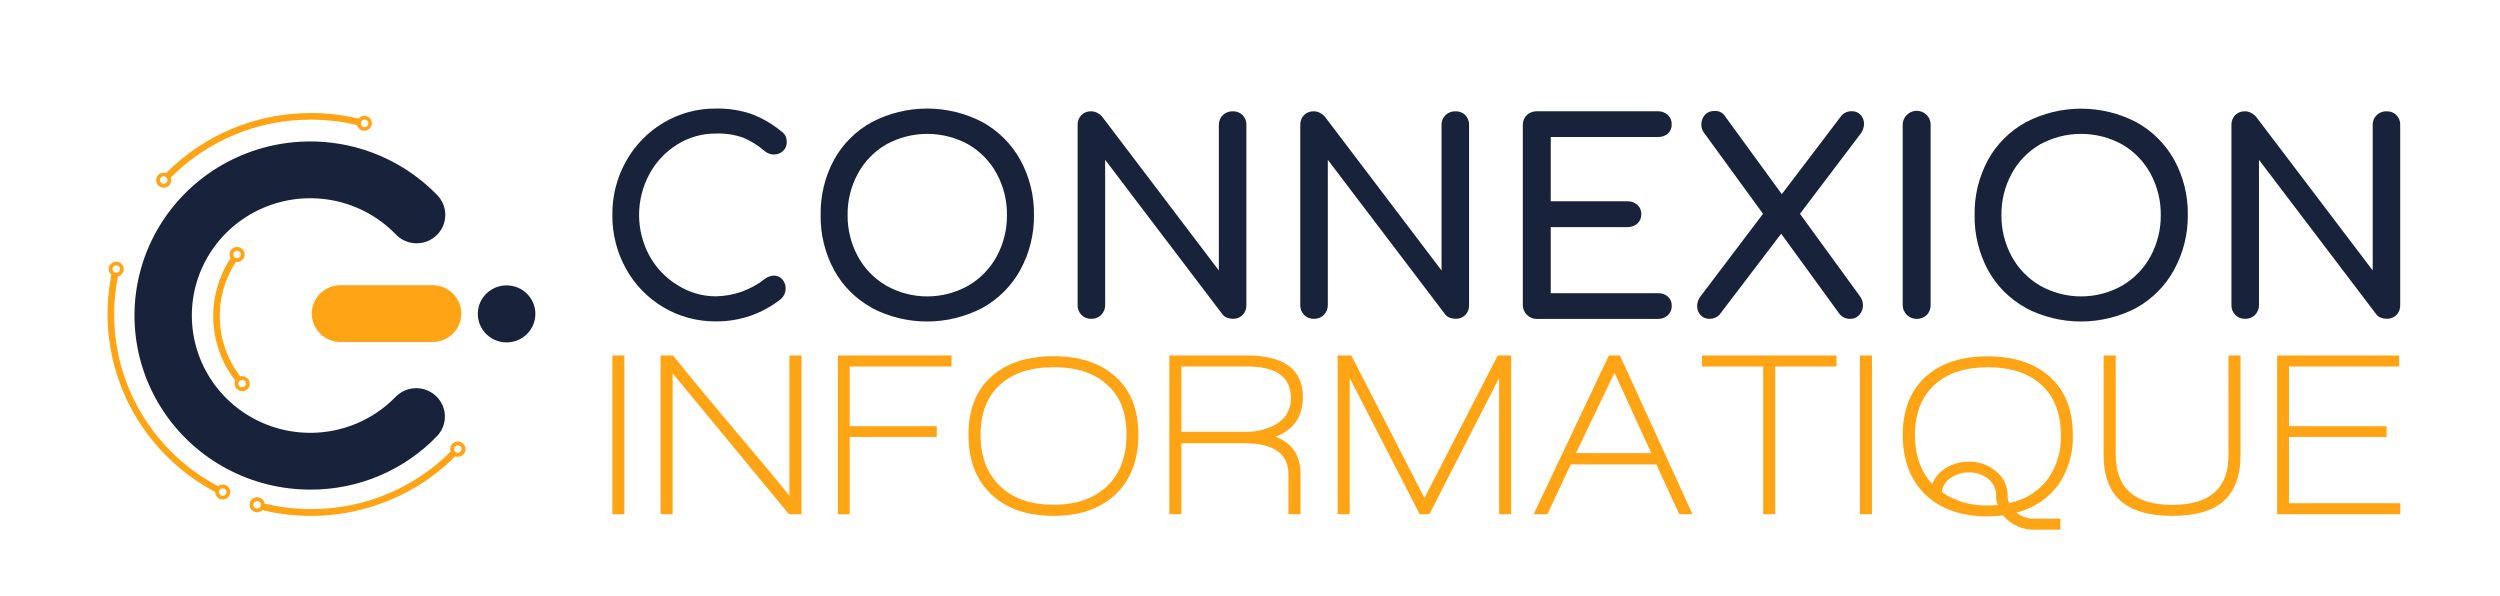 <svg width="382" height="91" viewBox="0 0 382 91" fill="none" xmlns="http://www.w3.org/2000/svg">
<path d="M93.566 78.574V54.318H95.406V78.574H93.566Z" fill="#FFA414"/>
<path d="M120.551 78.574L102.779 57.041V78.574H100.933V54.318H102.848C104.92 56.92 107.883 60.51 111.737 65.088C115.904 69.998 118.865 73.551 120.62 75.748V54.318H122.466V78.574H120.551Z" fill="#FFA414"/>
<path d="M129.833 56.003V65.122H143.144V66.767H129.833V78.574H128.028V54.318H145.389V56.003H129.833Z" fill="#FFA414"/>
<path d="M170.493 75.502C168.179 77.722 165.005 78.83 160.974 78.826C156.942 78.822 153.769 77.726 151.454 75.536C149.139 73.339 147.982 70.309 147.982 66.446C147.982 62.583 149.139 59.625 151.454 57.574C153.769 55.476 156.936 54.427 160.956 54.427C164.976 54.427 168.15 55.476 170.476 57.574C172.791 59.671 173.948 62.629 173.948 66.446C173.948 70.263 172.797 73.282 170.493 75.502ZM169.191 58.812C167.231 57.004 164.492 56.102 160.974 56.106C157.455 56.11 154.724 57.012 152.779 58.812C150.819 60.611 149.837 63.156 149.834 66.446C149.83 69.736 150.817 72.342 152.797 74.264C154.768 76.174 157.49 77.13 160.962 77.13C164.434 77.13 167.174 76.174 169.18 74.264C171.14 72.372 172.122 69.755 172.125 66.412C172.129 63.068 171.151 60.535 169.191 58.812Z" fill="#FFA414"/>
<path d="M194.927 66.733C197.457 67.711 198.723 69.608 198.723 72.424V78.574H196.877V72.493C196.877 69.321 194.637 67.736 190.158 67.736H180.517V78.574H178.671V54.318H190.488C196.217 54.318 199.082 56.441 199.082 60.686C199.078 63.643 197.693 65.659 194.927 66.733ZM190.557 56.003H180.517V65.982H189.979C191.716 66.064 193.443 65.667 194.967 64.835C195.686 64.435 196.278 63.846 196.68 63.133C197.081 62.42 197.276 61.61 197.241 60.795C197.241 57.596 195.013 55.999 190.557 56.003Z" fill="#FFA414"/>
<path d="M229.065 78.574V57.751L218.411 78.574H216.929L206.235 57.751V78.574H204.394V54.318H206.489L217.652 76.098L228.85 54.318H230.905V78.574H229.065Z" fill="#FFA414"/>
<path d="M256.594 78.574L253.087 70.957H240.014L236.437 78.574H234.342L245.83 54.318H247.525L258.619 78.574H256.594ZM246.692 56.966L240.807 69.237H252.317L246.692 56.966Z" fill="#FFA414"/>
<path d="M271.258 56.003V78.574H269.418V56.003H260.06V54.318H280.616V56.003H271.258Z" fill="#FFA414"/>
<path d="M284.192 78.574V54.318H286.033V78.574H284.192Z" fill="#FFA414"/>
<path d="M308.105 78.328C308.912 78.968 309.925 79.297 310.958 79.256H314.818V80.935H310.952C310.025 80.973 309.101 80.795 308.255 80.417C307.41 80.039 306.664 79.471 306.079 78.757C305.3 78.853 304.515 78.901 303.73 78.901C299.683 78.901 296.509 77.796 294.21 75.588C291.91 73.379 290.753 70.343 290.738 66.48C290.738 62.659 291.895 59.696 294.21 57.591C296.525 55.485 299.7 54.438 303.735 54.45C307.755 54.45 310.929 55.504 313.255 57.614C315.582 59.723 316.739 62.686 316.727 66.503C316.815 69.171 316.056 71.799 314.557 74.017C312.991 76.167 310.704 77.695 308.105 78.328ZM311.953 58.84C309.989 57.021 307.25 56.114 303.735 56.118C300.221 56.121 297.493 57.029 295.552 58.84C293.593 60.651 292.611 63.202 292.607 66.492C292.607 69.572 293.486 72.055 295.246 73.943C295.677 72.897 296.446 72.022 297.433 71.455C298.451 70.848 299.619 70.533 300.807 70.544C302.337 70.513 303.826 71.035 304.997 72.011C305.567 72.466 306.023 73.045 306.331 73.703C306.638 74.361 306.787 75.081 306.768 75.806C306.771 76.174 306.846 76.537 306.988 76.877C309.366 76.403 311.486 75.079 312.943 73.158C314.298 71.198 314.984 68.86 314.899 66.486C314.899 63.192 313.917 60.64 311.953 58.829V58.84ZM305.009 75.76C305.024 75.265 304.922 74.773 304.712 74.323C304.502 73.873 304.19 73.478 303.799 73.169C302.957 72.498 301.899 72.148 300.819 72.183C299.846 72.171 298.893 72.46 298.093 73.009C297.713 73.247 297.391 73.566 297.151 73.943C296.911 74.319 296.758 74.744 296.704 75.187C298.769 76.599 301.239 77.314 303.747 77.227C304.274 77.227 304.783 77.227 305.263 77.158C305.084 76.709 304.988 76.231 304.98 75.748L305.009 75.76Z" fill="#FFA414"/>
<path d="M339.639 76.683C337.933 78.112 335.358 78.826 331.913 78.826C328.467 78.826 325.879 78.098 324.146 76.642C322.333 75.114 321.428 72.705 321.432 69.415V54.318H323.278V69.415C323.278 74.57 326.157 77.147 331.913 77.147C337.669 77.147 340.534 74.606 340.507 69.524V54.318H342.353V69.489C342.353 72.756 341.448 75.154 339.639 76.683Z" fill="#FFA414"/>
<path d="M347.949 78.574V54.318H366.589V56.003H349.76V65.122H364.673V66.767H349.76V76.895H366.768V78.574H347.949Z" fill="#FFA414"/>
<path d="M101.372 46.953C98.968 45.535 96.993 43.502 95.655 41.067C94.252 38.544 93.533 35.705 93.566 32.825C93.535 29.965 94.255 27.147 95.655 24.646C97.001 22.217 98.974 20.186 101.372 18.759C103.786 17.316 106.557 16.564 109.376 16.587C111.205 16.549 113.028 16.823 114.764 17.395C116.446 18.03 118.011 18.936 119.393 20.078C119.676 20.265 119.902 20.524 120.047 20.828C120.167 21.117 120.224 21.428 120.215 21.74C120.224 21.992 120.177 22.242 120.077 22.474C119.977 22.706 119.826 22.913 119.637 23.081C119.265 23.425 118.774 23.614 118.265 23.608C117.738 23.607 117.229 23.42 116.83 23.081C115.855 22.226 114.747 21.533 113.548 21.029C112.209 20.565 110.794 20.353 109.376 20.404C107.296 20.391 105.256 20.968 103.496 22.067C101.699 23.18 100.228 24.741 99.231 26.595C98.194 28.515 97.652 30.659 97.652 32.836C97.652 35.014 98.194 37.158 99.231 39.078C100.237 40.916 101.711 42.462 103.508 43.56C105.257 44.679 107.294 45.276 109.376 45.279C112.114 45.233 114.759 44.29 116.899 42.597C117.289 42.3 117.762 42.13 118.253 42.11C118.498 42.107 118.74 42.157 118.962 42.256C119.185 42.355 119.384 42.5 119.544 42.683C119.897 43.102 120.078 43.636 120.051 44.181C120.024 44.726 119.792 45.241 119.399 45.623C116.574 47.912 113.026 49.146 109.376 49.108C106.559 49.132 103.79 48.386 101.372 46.953Z" fill="#18223B"/>
<path d="M133.225 47.033C130.775 45.695 128.766 43.688 127.438 41.25C126.045 38.659 125.342 35.759 125.395 32.825C125.342 29.897 126.045 27.005 127.438 24.422C128.772 21.993 130.78 19.992 133.225 18.656C135.828 17.297 138.726 16.587 141.668 16.587C144.61 16.587 147.508 17.297 150.111 18.656C152.551 19.999 154.557 21.998 155.898 24.422C157.312 26.999 158.031 29.893 157.988 32.825C158.031 35.77 157.31 38.677 155.893 41.267C154.554 43.698 152.547 45.703 150.106 47.05C147.501 48.413 144.599 49.125 141.653 49.125C138.708 49.125 135.806 48.413 133.201 47.05L133.225 47.033ZM147.959 43.646C149.795 42.572 151.298 41.02 152.305 39.158C153.35 37.219 153.886 35.051 153.861 32.853C153.887 30.655 153.351 28.487 152.305 26.549C151.305 24.694 149.809 23.147 147.982 22.078C146.058 21.014 143.891 20.456 141.688 20.456C139.485 20.456 137.318 21.014 135.395 22.078C133.565 23.145 132.069 24.692 131.072 26.549C130.023 28.486 129.487 30.655 129.515 32.853C129.488 35.051 130.024 37.22 131.072 39.158C132.075 41.022 133.579 42.575 135.418 43.646C137.328 44.724 139.489 45.291 141.688 45.291C143.887 45.291 146.048 44.724 147.959 43.646Z" fill="#18223B"/>
<path d="M165.239 48.111C165.042 47.909 164.889 47.67 164.79 47.408C164.69 47.146 164.646 46.866 164.66 46.586V19.103C164.647 18.824 164.692 18.544 164.791 18.282C164.891 18.02 165.043 17.781 165.239 17.579C165.435 17.388 165.669 17.238 165.926 17.14C166.182 17.041 166.457 16.996 166.732 17.006C167.046 17.009 167.356 17.085 167.635 17.229C167.912 17.363 168.162 17.547 168.37 17.774L186.24 41.325V19.103C186.231 18.821 186.281 18.539 186.388 18.276C186.494 18.014 186.655 17.776 186.859 17.579C187.061 17.389 187.299 17.24 187.559 17.142C187.82 17.043 188.097 16.997 188.376 17.006C188.651 16.996 188.925 17.041 189.182 17.14C189.438 17.238 189.672 17.388 189.869 17.579C190.064 17.781 190.217 18.02 190.316 18.282C190.416 18.544 190.46 18.824 190.447 19.103V46.615C190.461 46.895 190.417 47.174 190.318 47.437C190.218 47.699 190.065 47.938 189.869 48.139C189.673 48.331 189.439 48.481 189.182 48.58C188.925 48.678 188.651 48.724 188.376 48.713C188.06 48.709 187.748 48.647 187.455 48.529C187.16 48.42 186.908 48.219 186.738 47.956L168.867 24.422V46.586C168.876 46.863 168.83 47.139 168.73 47.397C168.631 47.656 168.481 47.893 168.289 48.093C168.089 48.301 167.846 48.464 167.578 48.572C167.31 48.679 167.021 48.729 166.732 48.718C166.454 48.725 166.178 48.674 165.921 48.57C165.664 48.465 165.432 48.309 165.239 48.111Z" fill="#18223B"/>
<path d="M199.261 48.111C199.064 47.909 198.911 47.67 198.812 47.408C198.712 47.146 198.668 46.866 198.682 46.586V19.103C198.669 18.824 198.714 18.544 198.813 18.282C198.913 18.02 199.065 17.781 199.261 17.579C199.458 17.388 199.691 17.238 199.948 17.14C200.205 17.041 200.479 16.996 200.754 17.006C201.069 17.009 201.378 17.085 201.657 17.229C201.936 17.364 202.187 17.549 202.398 17.774L220.268 41.325V19.103C220.259 18.821 220.309 18.54 220.415 18.278C220.52 18.015 220.679 17.778 220.882 17.579C221.084 17.389 221.322 17.241 221.582 17.142C221.842 17.044 222.119 16.997 222.398 17.006C222.674 16.996 222.949 17.042 223.206 17.14C223.464 17.239 223.699 17.388 223.897 17.579C224.091 17.781 224.243 18.021 224.342 18.283C224.442 18.545 224.487 18.824 224.475 19.103V46.615C224.488 46.895 224.443 47.174 224.344 47.436C224.244 47.698 224.092 47.937 223.897 48.139C223.7 48.331 223.465 48.481 223.207 48.58C222.949 48.678 222.674 48.723 222.398 48.713C222.082 48.709 221.77 48.647 221.478 48.529C221.183 48.419 220.932 48.218 220.76 47.956L202.89 24.422V46.586C202.899 46.863 202.852 47.139 202.753 47.397C202.653 47.656 202.503 47.893 202.311 48.093C202.111 48.301 201.869 48.464 201.6 48.572C201.332 48.679 201.044 48.729 200.754 48.718C200.476 48.725 200.2 48.674 199.943 48.57C199.686 48.465 199.454 48.309 199.261 48.111Z" fill="#18223B"/>
<path d="M233.301 48.093C233.101 47.897 232.943 47.661 232.838 47.402C232.732 47.143 232.681 46.865 232.687 46.586V19.103C232.678 18.821 232.728 18.54 232.834 18.278C232.939 18.015 233.098 17.777 233.301 17.579C233.504 17.388 233.743 17.24 234.004 17.142C234.265 17.043 234.543 16.997 234.823 17.006H253.341C253.62 16.995 253.898 17.041 254.158 17.139C254.419 17.238 254.657 17.387 254.858 17.579C255.052 17.765 255.203 17.991 255.303 18.239C255.403 18.488 255.448 18.756 255.436 19.023C255.447 19.281 255.401 19.538 255.301 19.777C255.201 20.015 255.05 20.23 254.858 20.404C254.441 20.768 253.897 20.957 253.341 20.932H236.952V30.756H248.712C249.27 30.744 249.81 30.95 250.216 31.329C250.407 31.508 250.557 31.726 250.657 31.967C250.757 32.208 250.804 32.467 250.795 32.727C250.803 32.988 250.756 33.248 250.656 33.49C250.556 33.732 250.407 33.95 250.216 34.131C249.809 34.508 249.269 34.714 248.712 34.705H236.952V44.804H253.347C253.903 44.775 254.448 44.965 254.863 45.331C255.055 45.505 255.207 45.718 255.306 45.955C255.406 46.193 255.453 46.449 255.442 46.706C255.455 46.975 255.409 47.243 255.31 47.493C255.21 47.743 255.058 47.969 254.863 48.157C254.662 48.347 254.424 48.496 254.163 48.594C253.903 48.692 253.626 48.739 253.347 48.73H234.829C234.543 48.734 234.26 48.679 233.997 48.57C233.734 48.461 233.497 48.298 233.301 48.093Z" fill="#18223B"/>
<path d="M284.21 45.279C284.503 45.679 284.661 46.161 284.661 46.655C284.67 47.18 284.48 47.689 284.129 48.082C283.955 48.289 283.736 48.453 283.488 48.563C283.24 48.674 282.971 48.727 282.699 48.718C282.383 48.728 282.069 48.663 281.783 48.529C281.497 48.394 281.248 48.194 281.056 47.944L272.161 35.708L262.734 48.093C262.544 48.292 262.316 48.451 262.062 48.558C261.808 48.666 261.534 48.72 261.258 48.718C260.994 48.733 260.729 48.689 260.484 48.59C260.239 48.49 260.019 48.339 259.84 48.145C259.498 47.766 259.314 47.272 259.325 46.764C259.32 46.225 259.502 45.701 259.84 45.279L269.389 32.67L260.373 20.29C260.097 19.927 259.952 19.483 259.962 19.029C259.951 18.492 260.143 17.971 260.5 17.567C260.676 17.365 260.896 17.206 261.144 17.1C261.392 16.995 261.66 16.947 261.929 16.96C262.213 16.93 262.5 16.97 262.764 17.076C263.029 17.181 263.263 17.35 263.446 17.567L272.259 29.666L281.426 17.602C281.62 17.399 281.856 17.239 282.118 17.134C282.379 17.03 282.66 16.982 282.942 16.994C283.2 16.983 283.456 17.029 283.693 17.128C283.931 17.227 284.143 17.377 284.314 17.567C284.654 17.947 284.836 18.441 284.823 18.948C284.814 19.442 284.659 19.922 284.378 20.33L275.031 32.67L284.21 45.279Z" fill="#18223B"/>
<path d="M291.345 48.093C291.145 47.897 290.988 47.661 290.882 47.402C290.777 47.143 290.726 46.865 290.732 46.586V19.103C290.723 18.821 290.773 18.54 290.878 18.278C290.984 18.015 291.143 17.777 291.345 17.579C291.643 17.273 292.027 17.064 292.447 16.978C292.867 16.893 293.304 16.936 293.699 17.101C294.094 17.266 294.43 17.545 294.661 17.903C294.893 18.26 295.01 18.679 294.997 19.103V46.615C295.006 46.892 294.959 47.167 294.86 47.426C294.761 47.685 294.611 47.921 294.418 48.122C294.007 48.512 293.46 48.729 292.89 48.729C292.321 48.729 291.774 48.512 291.363 48.122L291.345 48.093Z" fill="#18223B"/>
<path d="M309.528 47.033C307.09 45.696 305.09 43.695 303.764 41.267C302.372 38.676 301.669 35.777 301.721 32.842C301.669 29.915 302.372 27.022 303.764 24.439C305.099 22.01 307.107 20.01 309.551 18.673C312.154 17.315 315.052 16.605 317.995 16.605C320.937 16.605 323.835 17.315 326.438 18.673C328.878 20.016 330.884 22.015 332.225 24.439C333.633 27.018 334.346 29.911 334.297 32.842C334.33 35.783 333.601 38.684 332.179 41.267C330.847 43.693 328.851 45.697 326.421 47.05C323.815 48.413 320.913 49.125 317.966 49.125C315.019 49.125 312.117 48.413 309.511 47.05L309.528 47.033ZM324.262 43.646C326.099 42.572 327.602 41.02 328.608 39.158C329.654 37.219 330.189 35.051 330.165 32.853C330.19 30.655 329.655 28.487 328.608 26.549C327.609 24.694 326.113 23.147 324.285 22.078C322.362 21.014 320.195 20.456 317.992 20.456C315.789 20.456 313.622 21.014 311.698 22.078C309.869 23.145 308.372 24.692 307.375 26.549C306.326 28.486 305.791 30.655 305.819 32.853C305.792 35.051 306.327 37.22 307.375 39.158C308.379 41.022 309.883 42.575 311.722 43.646C313.632 44.724 315.793 45.291 317.992 45.291C320.191 45.291 322.352 44.724 324.262 43.646Z" fill="#18223B"/>
<path d="M341.542 48.111C341.346 47.909 341.193 47.67 341.093 47.408C340.994 47.146 340.95 46.866 340.964 46.586V19.103C340.951 18.824 340.995 18.544 341.095 18.282C341.194 18.02 341.347 17.781 341.542 17.579C341.739 17.388 341.973 17.238 342.229 17.14C342.486 17.041 342.76 16.996 343.036 17.006C343.35 17.009 343.659 17.085 343.938 17.229C344.217 17.364 344.468 17.549 344.679 17.774L362.55 41.325V19.103C362.539 18.821 362.589 18.54 362.694 18.277C362.8 18.015 362.959 17.777 363.163 17.579C363.365 17.389 363.603 17.24 363.863 17.142C364.123 17.043 364.401 16.997 364.679 17.006C364.954 16.996 365.229 17.041 365.485 17.14C365.742 17.238 365.976 17.388 366.172 17.579C366.368 17.781 366.52 18.02 366.62 18.282C366.719 18.544 366.764 18.824 366.751 19.103V46.615C366.765 46.895 366.721 47.174 366.621 47.437C366.522 47.699 366.369 47.938 366.172 48.139C365.976 48.331 365.743 48.481 365.486 48.58C365.229 48.678 364.954 48.724 364.679 48.713C364.364 48.709 364.052 48.647 363.759 48.529C363.464 48.42 363.212 48.219 363.041 47.956L345.171 24.422V46.586C345.18 46.863 345.134 47.139 345.034 47.397C344.935 47.656 344.785 47.893 344.592 48.093C344.392 48.301 344.15 48.464 343.882 48.572C343.613 48.679 343.325 48.729 343.036 48.718C342.758 48.725 342.482 48.674 342.225 48.57C341.968 48.465 341.735 48.309 341.542 48.111Z" fill="#18223B"/>
<path d="M47.402 74.814C42.965 74.813 38.598 73.724 34.69 71.644C30.782 69.563 27.455 66.556 25.007 62.892C22.559 59.227 21.065 55.019 20.66 50.643C20.255 46.267 20.951 41.86 22.685 37.815C24.42 33.771 27.139 30.215 30.6 27.465C34.06 24.715 38.155 22.858 42.518 22.058C46.88 21.258 51.375 21.541 55.6 22.882C59.826 24.223 63.65 26.579 66.731 29.741C67.149 30.147 67.48 30.632 67.705 31.167C67.93 31.702 68.045 32.276 68.043 32.856C68.04 33.435 67.921 34.009 67.691 34.542C67.461 35.075 67.125 35.557 66.704 35.959C66.283 36.362 65.785 36.677 65.239 36.885C64.693 37.094 64.11 37.192 63.525 37.174C62.94 37.156 62.365 37.022 61.833 36.78C61.301 36.538 60.824 36.193 60.429 35.765C57.921 33.192 54.694 31.421 51.162 30.68C47.63 29.938 43.954 30.26 40.608 31.604C37.263 32.947 34.399 35.252 32.386 38.22C30.373 41.189 29.303 44.686 29.313 48.262C29.323 51.838 30.413 55.329 32.442 58.287C34.472 61.244 37.348 63.533 40.702 64.858C44.055 66.184 47.732 66.486 51.26 65.725C54.788 64.964 58.005 63.175 60.498 60.588C61.307 59.786 62.401 59.329 63.546 59.315C64.691 59.301 65.795 59.732 66.624 60.514C67.452 61.297 67.938 62.37 67.977 63.503C68.017 64.637 67.607 65.74 66.835 66.578C64.335 69.192 61.322 71.272 57.979 72.688C54.637 74.105 51.037 74.828 47.402 74.814Z" fill="#18223B"/>
<path d="M37.003 57.459C36.901 57.461 36.8 57.474 36.702 57.499C34.793 55.007 33.706 51.992 33.589 48.866C33.472 45.74 34.331 42.655 36.048 40.029C36.107 40.035 36.167 40.035 36.227 40.029C36.456 40.029 36.68 39.962 36.87 39.836C37.061 39.71 37.209 39.531 37.297 39.322C37.384 39.112 37.407 38.882 37.362 38.659C37.318 38.437 37.208 38.233 37.046 38.072C36.884 37.912 36.678 37.803 36.453 37.759C36.228 37.714 35.996 37.737 35.784 37.824C35.573 37.911 35.392 38.057 35.265 38.246C35.138 38.434 35.07 38.656 35.07 38.883C35.072 39.084 35.126 39.281 35.226 39.456C34.712 40.24 34.267 41.067 33.895 41.926C32.753 44.571 32.341 47.468 32.701 50.322C33.061 53.176 34.18 55.884 35.944 58.17C35.883 58.315 35.852 58.471 35.851 58.628C35.851 58.855 35.919 59.077 36.046 59.265C36.173 59.453 36.354 59.6 36.566 59.687C36.777 59.774 37.01 59.797 37.234 59.752C37.459 59.708 37.665 59.599 37.827 59.439C37.989 59.278 38.099 59.074 38.144 58.852C38.188 58.629 38.165 58.399 38.078 58.189C37.99 57.98 37.842 57.801 37.651 57.675C37.461 57.549 37.237 57.482 37.008 57.482L37.003 57.459ZM36.227 38.316C36.342 38.316 36.453 38.349 36.549 38.412C36.644 38.475 36.718 38.565 36.762 38.669C36.806 38.774 36.817 38.889 36.795 39C36.773 39.112 36.717 39.214 36.636 39.294C36.556 39.374 36.452 39.429 36.34 39.451C36.228 39.473 36.111 39.462 36.006 39.418C35.9 39.375 35.81 39.301 35.746 39.207C35.682 39.113 35.648 39.002 35.648 38.889C35.648 38.737 35.709 38.591 35.818 38.483C35.926 38.376 36.074 38.316 36.227 38.316ZM37.003 59.19C36.888 59.19 36.776 59.156 36.681 59.093C36.586 59.03 36.512 58.941 36.468 58.836C36.424 58.731 36.413 58.616 36.435 58.505C36.457 58.394 36.513 58.291 36.593 58.211C36.674 58.131 36.778 58.077 36.89 58.054C37.002 58.032 37.118 58.044 37.224 58.087C37.33 58.13 37.42 58.204 37.484 58.298C37.547 58.392 37.581 58.503 37.581 58.617C37.581 58.769 37.52 58.914 37.412 59.022C37.303 59.129 37.156 59.19 37.003 59.19Z" fill="#FFA414"/>
<path d="M34.04 74.035C33.777 74.035 33.522 74.124 33.316 74.287C28.517 71.746 24.505 67.962 21.709 63.338C18.913 58.715 17.439 53.426 17.442 48.036C17.446 46.093 17.64 44.154 18.021 42.247C18.232 42.199 18.425 42.093 18.578 41.942C18.731 41.79 18.838 41.599 18.887 41.39C18.937 41.181 18.925 40.963 18.856 40.76C18.786 40.557 18.66 40.378 18.492 40.242C18.324 40.107 18.122 40.021 17.907 39.993C17.692 39.966 17.474 39.999 17.277 40.089C17.081 40.178 16.913 40.32 16.794 40.499C16.675 40.678 16.609 40.887 16.603 41.101C16.603 41.271 16.64 41.439 16.713 41.592C16.787 41.746 16.893 41.882 17.026 41.989C15.726 48.473 16.565 55.199 19.419 61.174C22.273 67.15 26.991 72.058 32.877 75.175C32.877 75.402 32.944 75.624 33.072 75.812C33.199 76.001 33.38 76.147 33.591 76.234C33.803 76.321 34.035 76.344 34.26 76.299C34.484 76.255 34.69 76.146 34.852 75.986C35.014 75.825 35.124 75.621 35.169 75.399C35.214 75.176 35.191 74.946 35.103 74.737C35.016 74.527 34.867 74.348 34.677 74.222C34.487 74.096 34.263 74.029 34.034 74.029L34.04 74.035ZM17.772 40.539C17.887 40.539 17.998 40.573 18.094 40.636C18.189 40.699 18.263 40.788 18.307 40.893C18.351 40.998 18.362 41.113 18.34 41.224C18.317 41.336 18.262 41.438 18.181 41.518C18.1 41.598 17.997 41.653 17.885 41.675C17.773 41.697 17.656 41.685 17.551 41.642C17.445 41.599 17.355 41.525 17.291 41.431C17.227 41.337 17.194 41.226 17.194 41.112C17.194 40.961 17.254 40.815 17.363 40.707C17.471 40.6 17.619 40.539 17.772 40.539ZM34.04 75.766C33.925 75.766 33.813 75.732 33.718 75.669C33.623 75.606 33.549 75.516 33.505 75.412C33.461 75.307 33.45 75.192 33.472 75.081C33.494 74.969 33.55 74.867 33.63 74.787C33.711 74.707 33.815 74.652 33.927 74.63C34.039 74.608 34.155 74.619 34.261 74.663C34.367 74.706 34.457 74.78 34.521 74.874C34.584 74.968 34.618 75.079 34.618 75.192C34.618 75.344 34.557 75.49 34.449 75.598C34.34 75.705 34.193 75.766 34.04 75.766Z" fill="#FFA414"/>
<path d="M69.954 67.46C69.647 67.46 69.353 67.581 69.136 67.796C68.919 68.011 68.797 68.303 68.797 68.607C68.799 68.736 68.823 68.864 68.866 68.985L68.808 69.042C66.022 71.823 62.706 74.029 59.052 75.53C55.398 77.031 51.479 77.799 47.524 77.789C45.137 77.787 42.76 77.506 40.44 76.952C40.4 76.698 40.275 76.465 40.085 76.29C39.896 76.114 39.652 76.008 39.393 75.986C39.135 75.965 38.876 76.03 38.66 76.171C38.443 76.313 38.281 76.522 38.199 76.766C38.117 77.01 38.12 77.274 38.207 77.516C38.295 77.757 38.462 77.963 38.682 78.1C38.902 78.236 39.161 78.296 39.419 78.268C39.678 78.241 39.919 78.129 40.105 77.949C45.302 79.209 50.739 79.119 55.891 77.689C61.042 76.26 65.735 73.538 69.514 69.787L69.578 69.73C69.699 69.774 69.826 69.797 69.954 69.799C70.267 69.799 70.566 69.676 70.787 69.457C71.008 69.239 71.132 68.942 71.132 68.633C71.132 68.323 71.008 68.026 70.787 67.808C70.566 67.589 70.267 67.466 69.954 67.466V67.46ZM39.283 77.703C39.168 77.703 39.056 77.669 38.961 77.606C38.866 77.543 38.792 77.454 38.748 77.349C38.704 77.244 38.693 77.129 38.715 77.018C38.737 76.907 38.793 76.805 38.874 76.724C38.955 76.644 39.058 76.59 39.17 76.567C39.282 76.545 39.398 76.557 39.504 76.6C39.61 76.643 39.7 76.717 39.764 76.811C39.828 76.905 39.861 77.016 39.861 77.13C39.861 77.207 39.846 77.283 39.815 77.354C39.785 77.425 39.74 77.49 39.684 77.543C39.628 77.597 39.561 77.638 39.488 77.666C39.415 77.693 39.337 77.706 39.26 77.703H39.283ZM69.954 69.197C69.84 69.197 69.728 69.163 69.633 69.1C69.538 69.037 69.463 68.948 69.42 68.843C69.376 68.739 69.364 68.623 69.387 68.512C69.409 68.401 69.464 68.299 69.545 68.219C69.626 68.138 69.729 68.084 69.841 68.062C69.954 68.04 70.07 68.051 70.176 68.094C70.282 68.138 70.372 68.211 70.436 68.305C70.499 68.4 70.533 68.511 70.533 68.624C70.533 68.776 70.472 68.922 70.364 69.029C70.255 69.137 70.108 69.197 69.954 69.197Z" fill="#FFA414"/>
<path d="M55.718 17.688C55.548 17.687 55.38 17.724 55.226 17.796C55.072 17.867 54.936 17.971 54.827 18.1H54.705C52.346 17.55 49.93 17.273 47.506 17.275C43.387 17.264 39.308 18.07 35.508 19.645C31.708 21.22 28.265 23.532 25.382 26.445C25.262 26.406 25.138 26.385 25.012 26.382C24.783 26.382 24.559 26.45 24.369 26.576C24.178 26.701 24.03 26.881 23.942 27.09C23.855 27.299 23.832 27.53 23.877 27.752C23.921 27.975 24.032 28.179 24.193 28.339C24.355 28.5 24.561 28.609 24.786 28.653C25.011 28.697 25.243 28.674 25.455 28.588C25.666 28.501 25.847 28.354 25.974 28.166C26.101 27.977 26.169 27.755 26.169 27.529C26.168 27.395 26.143 27.263 26.094 27.139C28.886 24.322 32.218 22.087 35.896 20.566C39.573 19.046 43.521 18.269 47.506 18.284C49.845 18.284 52.175 18.553 54.451 19.086H54.543C54.591 19.296 54.697 19.488 54.85 19.64C55.002 19.793 55.195 19.9 55.406 19.949C55.617 19.998 55.838 19.988 56.043 19.919C56.248 19.851 56.43 19.726 56.567 19.56C56.705 19.394 56.792 19.193 56.82 18.98C56.848 18.767 56.815 18.551 56.724 18.356C56.634 18.161 56.49 17.995 56.309 17.877C56.128 17.758 55.917 17.693 55.701 17.688H55.718ZM25.012 28.085C24.897 28.085 24.785 28.051 24.69 27.988C24.595 27.925 24.521 27.836 24.477 27.731C24.433 27.626 24.422 27.511 24.444 27.4C24.466 27.288 24.522 27.186 24.603 27.106C24.683 27.026 24.787 26.971 24.899 26.949C25.011 26.927 25.128 26.939 25.233 26.982C25.339 27.025 25.429 27.099 25.493 27.193C25.557 27.287 25.59 27.398 25.59 27.512C25.59 27.663 25.529 27.809 25.421 27.917C25.312 28.024 25.165 28.085 25.012 28.085ZM55.718 19.419C55.604 19.419 55.492 19.385 55.397 19.322C55.301 19.259 55.227 19.169 55.183 19.065C55.14 18.96 55.128 18.845 55.151 18.734C55.173 18.622 55.228 18.52 55.309 18.44C55.39 18.36 55.493 18.305 55.605 18.283C55.717 18.261 55.834 18.273 55.94 18.316C56.045 18.359 56.136 18.433 56.199 18.527C56.263 18.621 56.297 18.732 56.297 18.845C56.297 18.997 56.236 19.143 56.127 19.251C56.019 19.358 55.872 19.419 55.718 19.419Z" fill="#FFA414"/>
<path d="M66.262 52.255H52.176C51.588 52.276 51.002 52.179 50.452 51.971C49.902 51.763 49.4 51.447 48.976 51.042C48.553 50.637 48.215 50.152 47.985 49.615C47.755 49.079 47.636 48.502 47.636 47.919C47.636 47.336 47.755 46.759 47.985 46.222C48.215 45.685 48.553 45.2 48.976 44.795C49.4 44.391 49.902 44.075 50.452 43.866C51.002 43.658 51.588 43.562 52.176 43.583H66.262C67.396 43.624 68.469 44.098 69.256 44.907C70.044 45.716 70.484 46.795 70.484 47.919C70.484 49.042 70.044 50.122 69.256 50.93C68.469 51.739 67.396 52.214 66.262 52.255Z" fill="#FFA414"/>
<path d="M77.408 52.318C79.837 52.318 81.806 50.367 81.806 47.962C81.806 45.556 79.837 43.606 77.408 43.606C74.979 43.606 73.01 45.556 73.01 47.962C73.01 50.367 74.979 52.318 77.408 52.318Z" fill="#18223B"/>
</svg>
